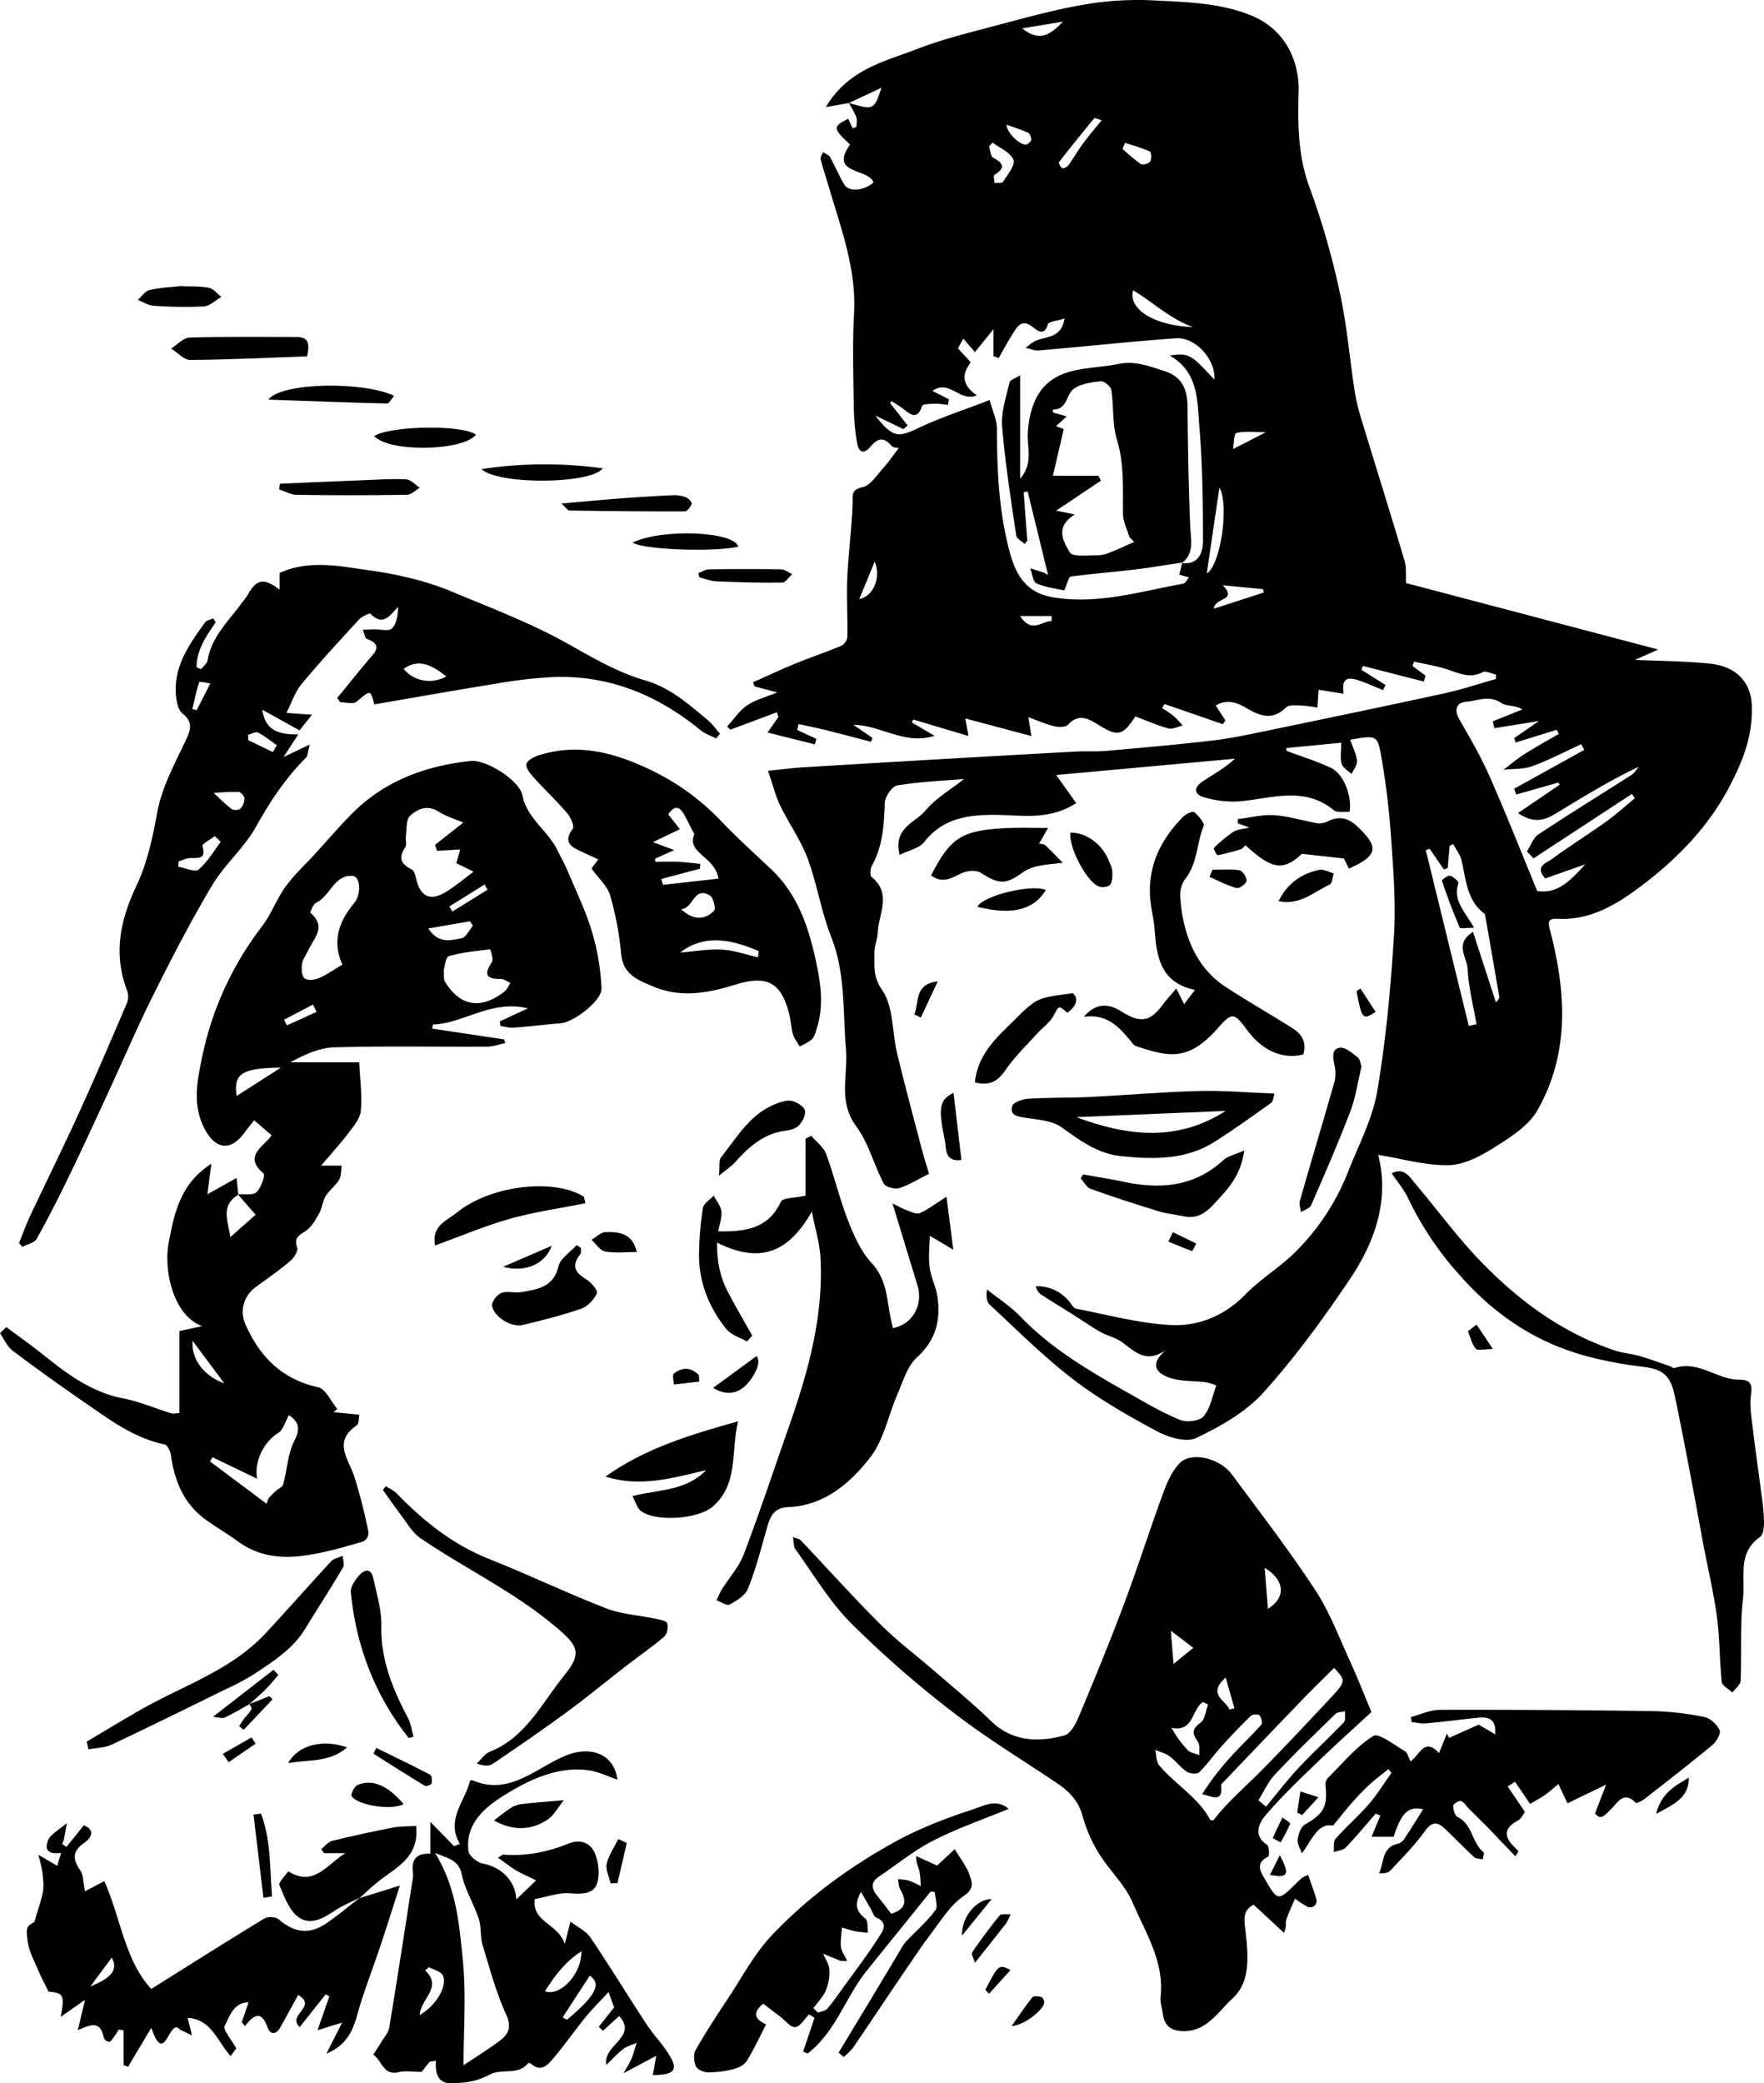 <svg id="Layer_1" data-name="Layer 1" xmlns="http://www.w3.org/2000/svg" viewBox="0 0 770.817 910.02">
  <g>
    <path d="M292.315-15.838l-10.027,1.764c9.87-16.602,25.589-19.837,39.644-25.29,11.147-4.324,22.887-7.199,34.481-10.269,12.948-3.429,25.914-7.027,39.09-9.278a138.745,138.745,0,0,1,30.332-1.758c14.334.745,28.833,1.033,42.556,6.663C482.195-48.342,489.335-35.226,488.88-20.408c-.43,14.001-.249,27.984,4.884,41.735a337.465,337.465,0,0,1,13.124,45.651c3.119,14.216,4.291,28.852,6.522,43.272a91.697,91.697,0,0,0,3.059,12.533c6.202,20.421,12.609,40.781,18.682,61.24.925,3.118.482,6.642.662,9.802l110.191,29.034c-5.017,2.245-8.507,3.806-10.137,4.536,9.581.435,21.093.498,32.503,1.606,11.562,1.123,18.098,7.941,18.524,18.091.552,13.159-3.763,24.186-9.727,35.591-9.493,18.155-23.396,32.105-39.29,44.005-10.234,7.662-21.667,14.469-35.527,13.813-4.928-.233-4.503,1.48-3.41,5.721,6.842,26.542,8.381,53.163-5.698,77.9-3.785,6.65-11.461,11.584-18.255,15.873-6.145,3.879-13.471,7.917-20.373,8.092-10.253.26-20.591-2.823-30.959-4.494,4.944,19.388-1.212,37.736-12.301,54.195-11.642,17.28-24.014,34.285-37.938,49.723-7.711,8.549-18.735,14.721-29.312,19.776-4.338,2.073-12.154-.288-17.137-2.962-12.654-6.792-25.284-14.008-36.65-22.717-12.891-9.877-24.465-21.49-36.414-32.56-1.433-1.328-1.639-3.982-1.181-6.631,4.883,3.894,10.27,7.305,14.556,11.772,14.104,14.701,31.512,24.564,48.949,34.422,6.889,3.894,13.777,7.956,21.102,10.827,2.85,1.117,8.411.381,10.078-1.671,2.92-3.596,3.787-8.858,5.515-13.422a26.573,26.573,0,0,0-4.588-1.423c-5.184-.653-10.668-.271-15.516-1.868-5.439-1.791-9.802-5.435-1.889-12.253-8.813,6.255-13.671.582-19.219-3.392-2.826-2.024-6.516-2.796-9.581-4.544-4.291-2.448-8.349-5.301-12.531-7.942-4.428-2.797-8.919-5.495-13.304-8.358a5.665,5.665,0,0,1-2.225-3.574,17.916,17.916,0,0,1,14.379,6.453c1.055,1.197,2.029,3.124,3.301,3.371,13.661,2.653,27.302,6.345,41.095,7.103,12.297.676,23.673-3.997,32.877-13.435,6.548-6.715,14.874-11.68,21.554-18.288A101.336,101.336,0,0,0,510.511,450.968c4.56-11.624,10.669-23.063,12.724-35.156,3.82-22.489,5.91-45.35,7.314-68.144.896-14.543-.348-29.268-1.354-43.861a344.211,344.211,0,0,0-4.222-34.359c-1.583-9.241-2.157-9.195-13.563-7.171,1.101,3.166,2.655,6.088,2.979,9.141.196,1.847-1.512,3.897-2.365,5.856-1.506-1.461-3.776-2.681-4.33-4.441-.751-2.386-.187-5.186-.187-9.257-8.726.848-16.415,1.594-24.104,2.341l.281,1.251c6.492,2.438,13.181,4.463,19.417,7.439,5.446,2.599,9.237,12.309,8.012,19.2-2.265-.199-5.329.481-6.83-.748-13.234-10.837-27.7-4.936-41.921-3.823A44.088,44.088,0,0,1,447.798,287.465c-4.938-1.329-4.735-4.449-.728-7.069,4.739-3.099,9.686-5.881,13.985-9.844l-78.086,7.129c2.829,3.983,5.63,7.927,8.713,12.267-11.933,7.71-23.949,5.191-35.336,5.14-12.223-.055-22.975,1.509-31.145,11.925-2.105,2.684-6.565,3.522-10.677,5.574-2.932-11.922,6.91-14.107,11.234-19.313,4.543-5.469,11.13-9.241,16.942-13.849-9.559.803-19.485,1.17-29.199,2.798-2.284.383-5.392,4.975-5.475,7.711-.292,9.576-.85,18.871-5.671,27.486-.714,1.276-.853,4.149-.052,4.801,8.871,7.212,3.135,15.934,2.696,24.038-.169,3.12-1.552,6.213-1.484,9.299.12,5.437-.759,10.106,3.387,16.072,5.018,7.22,4.292,18.312,6.53,27.614,3.35,13.925,7.09,27.757,10.725,41.613,1.014,3.865,2.243,7.674,3.227,11.011-5.117,2.55-8.891,5.006-13.029,6.242-1.966.587-5.962-.452-6.75-1.954-4.308-8.216-6.647-17.732-12.04-25.048-8.069-10.945-3.502-22.275-4.473-33.554-1.415-16.43-.139-33.251-6.491-49.262-4.366-11.005-6.131-23.026-10.264-34.146-2.989-8.042-8.18-15.241-11.953-23.027-2.032-4.193-3.148-8.829-5.377-15.294,6.078-.604,10.717-1.218,15.376-1.502q36.564-2.23,73.137-4.316,23.268-1.348,46.543-2.593c4.228-.221,8.493.104,12.702-.271,15.616-1.39,31.243-2.729,46.808-4.571,8.344-.988,16.601-2.814,24.844-4.521,25.411-5.262,50.822-10.533,76.177-16.056,7.587-1.653,14.991-4.145,22.479-6.252q.053-.941.106-1.883c-1.985-.427-4.487-1.837-5.865-1.111-5.741,3.023-10.574.345-15.79-1.319-4.619-1.474-9.474-2.207-14.225-3.266l-.626,1.878q2.842,2.128,5.685,4.257l-.77,2.554q-13.322-3.411-26.643-6.821-.299.857-.597,1.715,5.267,3.306,10.534,6.612-.565,1.115-1.131,2.23c-3.527-1.428-6.994-3.04-10.596-4.242-5.641-1.883-7.432-.34-6.636,5.835l-10.922-1.764c-.177,2.754-.311,4.829-.503,7.804a63.801,63.801,0,0,0-7.227-.896c-2.216-.026-5.273-.389-6.515.848-5.925,5.901-11.524,3.638-17.353.227-4.139-2.423-8.369-4.01-13.344-1.067,1.58,2.404,2.9,4.411,4.22,6.418l-1.07,1.742q-12.775-4.419-25.549-8.839l-1.02,1.8a54.276,54.276,0,0,1,4.995,3.397,48.068,48.068,0,0,1,3.971,4.203c-2.104.476-4.435,1.774-6.27,1.27-4.972-1.366-9.733-3.497-14.391-5.254-5.556,8.63-7.766,8.939-16.308,3.578-4.223-2.65-8.522-4.927-13.104.048-1.057,1.147-4.104,1.136-6.005.685-3.598-.854-7.028-2.413-11.359-3.98.464,2.806.752,4.549,1.365,8.259-10.004-2.659-19.074-5.071-28.891-7.681.48,2.677.757,4.225,1.372,7.656-8.682-2.593-16.422-4.904-24.162-7.215q-.281.648-.561,1.296,4.933,2.908,9.865,5.816c-12.856,4.205-23.115-4.521-35.458-4.814q4.191,2.886,8.381,5.772-.319.837-.638,1.674c-6.761-1.751-13.51-3.553-20.289-5.234-3.756-.931-7.562-1.662-11.345-2.482l-.655,2.542q4.215,1.954,8.431,3.908l-.686,2.374-20.672-5.151c1.896-2.714,3.326-4.76,4.755-6.806q-.331-1.025-.662-2.051l-20.307,7.589q-.73-.654-1.46-1.308c2.857-3.139,5.283-6.908,8.69-9.246,3.622-2.485,8.174-3.613,13.213-5.704-4.005-1.059-6.941-1.835-9.876-2.611l-.703-1.82c6.213-2.756,12.366-5.656,18.654-8.227,6.604-2.701,13.391-4.961,19.967-7.726a5.18,5.18,0,0,0,2.59-3.823c.163-8.76-.382-17.543.005-26.288.475-10.754,1.993-21.468,2.3-32.221.108-3.773-.669-5.762,4.327-6.921,3.429-.796,6.176-5.138,8.903-8.186,2.718-3.038,5.03-6.438,6.994-8.996.066.017-2.376.154-3.31-.966-3.574-4.287-6.251-2.897-9.205.565-3.156,3.7-5.168,1.861-5.762-1.817a103.924,103.924,0,0,1-1.422-15.142c-.181-13.753-.653-27.543.104-41.258,1.055-19.128-5.44-36.537-10.699-54.293-1.31-4.425-2.773-8.808-3.922-13.273-.217-.842.718-1.981,1.122-2.983,1.009.683,2.425,1.139,2.957,2.089,2.194,3.916,3.93,8.094,6.201,11.96,2.023,3.445,8.598,2.906,12.854-.829-2.281-6.348-19.594-3.341-10.251-16.559-7.574-7.002-7.633-7.849-.805-11.233.651,1.403,1.299,2.8,1.928,4.156.84-.351,1.622-.504,1.637-.712.102-1.424.425-3.004-.05-4.259a49.087,49.087,0,0,0-3.276-6.124c10.889,3.208,11.052,3.131,14.267-6.587C301.899-20.308,297.107-18.073,292.315-15.838ZM437.817,185.132c7.463.813,9.278-4.663,9.267-9.904-.032-16.582-.189-33.218-1.569-49.726-.941-11.251-.265-23.785-12.972-31.065,8.422-1.122,9.282-.624,19.51,10.559.733-8.583-8.11-18.724-16.83-18.092-19.962,1.446-39.872,3.611-59.816,5.329-1.916.165-3.926-.754-5.892-1.17,1.59-1.084,3.05-2.489,4.794-3.188,4.645-1.863,10.962-1.175,12.297-9.594-3.012.985-7.009,1.301-7.341,2.574-1.408,5.387-4.87,2.506-6.264,1.364-5.293-4.339-7.177-.114-9.354,3.244-2.104,3.244-3.879,6.701-5.799,10.064l-2.292-.782V82.909c-3.403,4.22-5.589,6.931-8.089,10.031-1.952-2.237-3.264-3.74-5.126-5.873-1.172,2.159-2.012,3.706-2.319,4.272,2.335,2.645,5.765,5.891,5.463,6.285-4.209,5.506-3.203,10.15,2.778,14.213-7.354,3.167-11.997-7.224-19.39-1.943l7.197,3.654q-.215,1.253-.43,2.505a36.905,36.905,0,0,0-5.492-.582c-2.024.072-5.52.119-5.805,1.005-1.87,5.801-4.535,4.267-7.859,1.534a59.913,59.913,0,0,0-5.531-3.648q-.279.433-.558.867,3.821,4.885,7.641,9.769l-1.853,1.582c-3.555-1.714-7.11-3.427-12.245-5.903,7.606,9.72,9.894,9.655,18.737,5.462,9.761-4.628,20.13-7.976,31.198-12.254,1.361,5.08,3.153,8.701,3.165,12.329.063,18.523.817,36.88,5.844,54.909,2.768,9.928,7.551,17.022,18.418,18.883,19.663,3.367,38.323-2.507,57.248-5.931.851-.154,1.471-1.583,2.46-2.718l-4.291-1.199c.467-1.84.906-3.568,1.345-5.296Zm175.914,81.553q-.7-1.218-1.401-2.435c-7.093,3.245-14.035,6.903-21.339,9.567-3.873,1.413-8.375,1.1-12.592,1.566,3.057-2.301,5.983-4.809,9.203-6.854,4.883-3.102,9.969-5.882,14.969-8.799q-.459-.903-.918-1.806l-17.948,5.567q-.299-.969-.598-1.938l10.81-7.459L574.401,257.224l-.672-2.998,12.952-5.193c-3.324-2.039-6.968-1.273-9.068-2.731-5.343-3.709-10.602-1.045-15.69-.59-3.901.348-5.284,3.369-2.853,7.587,4.758,8.257,9.555,16.562,13.394,25.263,7.179,16.273,13.687,32.843,20.686,49.803,7.396.822,11.934-1.498,20.973-11.68-6.21,2.191-11.956,4.219-17.477,6.167-4.767-5.312.517-6.733,2.9-8.473,7.769-5.674,15.946-10.788,23.774-16.385,4.359-3.116,8.339-6.762,12.489-10.17l-1.288-1.879-42.987,28.145q-1.439-1.504-2.878-3.008c1.648-2.541,2.725-5.944,5.04-7.479,13.394-8.88,27.1-17.287,40.635-25.957,1.279-.819,2.104-2.347,3.139-3.545-12.881,6.09-24.583,13.358-36.362,20.499-4.611,2.795-9.439,4.455-16.353-.305,6.58-4.47,12.405-8.427,18.229-12.384q-.319-.463-.637-.927l-18.426,5.238-.82-2.574Zm-48.647,79.507c3.437,10.583,6.71,20.66,9.982,30.738,1.293-1.142,1.577-1.894,1.46-2.579q-3.022-17.705-6.138-35.394a1.143,1.143,0,0,0-.261-.675c-7.881-5.889-8.052-15.025-10.093-23.442-.601-2.478-2.38-4.67-3.619-6.993l-1.527.711q-.431,4.873-.862,9.746-.833.323-1.665.647-3.109-4.519-6.219-9.037-.842.304-1.685.608,9.388,38.356,18.775,76.713,1.689-.33,3.378-.659c-1.378-8.074-3.458-16.113-3.875-24.236C562.482,357.384,556.821,351.415,565.085,346.193ZM442.695,82.004c-9.772-3.431-17.232-10.708-26.123-16.063C414.286,74.235,425.836,81.409,442.695,82.004Zm6.053,107.604c6.049-3.471,9.914-30.106,5.507-37.449C452.523,163.933,450.627,176.823,448.747,189.608ZM355.177,1.425,353.593,3.063c.577,1.71.659,4.355,1.817,4.967,4.655,2.463,5.362,4.53.53,7.536-.518.322.006,2.321.046,3.542,1.289-.151,3.318.155,3.74-.531,1.924-3.119,5.427-7.288,4.538-9.626C363.049,5.753,358.371,3.871,355.177,1.425Zm47.677-9.778c-2.384-.659-3.133-1.025-3.255-.876-5.217,6.357-10.413,12.733-15.445,19.236-.263.34.737,2.274,1.515,2.606.61.26,2.112-.577,2.657-1.331,2.19-3.032,4.032-6.317,6.248-9.328C397.027-1.379,399.748-4.514,402.854-8.353Zm49.046,213.368,21.752-7.061-.325-1.448c-5.438-.531-10.877-1.061-17.554-1.713C462.422,201.883,452.183,199.852,451.899,205.014ZM413.02,1.563l-1.097,2.583a81.811,81.811,0,0,0,8.06,6.696c.822.539,3.451-.268,4.083-1.228.677-1.027.455-4.026-.205-4.323A105.55,105.55,0,0,0,413.02,1.563ZM361.21-6.418c.316,4.031,6.591,9.621,9.016,8.566.801-.349,1.833-1.362,1.833-2.072 0-1.008-.603-2.565-1.39-2.927C367.701-4.219,364.554-5.198,361.21-6.418ZM296.932,200.766c5.906-.915,9.625-9.181,6.72-16.33C301.119,190.593,299.226,195.191,296.932,200.766ZM368.109-48.465c7.158,5.739,11.811,3.398,17.731-2.924ZM474.594,127.944c-5.231,0-9.277-.586-12.926.36-1.085.281-1.055,4.865-1.449,7.001C464.703,133.008,468.661,130.982,474.594,127.944ZM367.174,208.231c5.18,7.897,9.551,2.026,13.745,2.259q.022-1.13.043-2.259Z" transform="translate(78.577 60.855)"/>
    <path d="M25.413,460.915c2.784-.266,6.479.457,8.12-1.053,1.996-1.836,3.86-7.46,3.026-8.16-7.9-6.627-1.921-10.582,2.246-15.021.491-.523.891-1.131,1.292-1.647l-7.612-6.549c-.904,1.155-2.679,3.305-4.328,5.549-6.01,8.176-12.665,7.189-17.422-1.974C5.468,421.913,7.551,411.5,9.613,401.52a139.984,139.984,0,0,1,26.255-57.667c4.067-5.292,6.355-11.934,10.291-17.352,3.841-5.287,8.751-9.797,13.187-14.653,5.166-5.656,10.159-11.481,15.523-16.942C89.24,280.274,107.271,273.628,127.263,271.53c6.307-.662,21.057,8.264,22.411,14.968,2.06,10.198,11.041,15.364,15.224,23.833,1.554,3.146,3.303,6.208,4.657,9.437,3.685,8.788,7.877,17.445,10.592,26.535a101.451,101.451,0,0,1,4.115,24.589c.224,5.369-12.093,14.723-17.767,15.215-6.904.599-13.791,1.415-20.701,1.931-1.865.139-3.785-.469-5.68-.734q-.132-1.002-.263-2.004c3.604-1.676,7.207-3.352,12.238-5.693-16.081-3.896-27.895,6.574-41.448,7.061q-.182.892-.365,1.784l31.447,4.725.462,1.618c-2.621.534-5.239,1.518-7.862,1.533-22.274.12-44.559-.327-66.816.3-6.596.186-13.111,3.25-19.223,6.539H78.414c.352,8.029,1.324,14.736.656,21.276-.352,3.449-3.273,6.825-5.552,9.843-3.447,4.566-7.346,8.792-11.788,14.027H70.715c-.317,2.058-.087,4.442-1.075,6.1-1.567,2.631-4.284,4.571-5.884,7.189-1.393,2.279-1.584,5.276-2.906,7.618-1.578,2.795-3.324,5.93-5.859,7.636-2.906,1.956-5.246,2.889-3.7,7.226.522,1.464-1.429,4.528-3.058,5.905-4.694,3.968-9.764,7.498-14.753,11.109-5.688,4.117-7.471,10.625-4.688,16.809,6.31,14.025,15.912,23.753,31.651,27.212,3.315.728,5.592,6.176,8.348,9.45l-1.583,1.443c3.564.341,7.128.682,11.258,1.077-.347,1.619-.145,3.973-1.097,4.613C66.591,568.95,73.913,576.639,76.358,584.435a241.849,241.849,0,0,1,6.039,23.734,4.089,4.089,0,0,1-3.146,4.586c-4.315,1.197-8.597,2.532-12.951,3.567-14.045,3.339-27.982,5.535-40.885-3.86-4.631-3.372-9.632-6.237-14.256-9.619C1.633,595.876-2.35,585.892-3.929,574.582c-.23-1.644-1.503-4.242-2.687-4.486-13.543-2.791-24.218-10.939-35.18-18.486-10.572-7.279-21.023-14.747-31.262-22.482-2.389-1.805-3.708-5.028-5.519-7.599l2.722-2.707c5.042,3.749,10.19,7.366,15.104,11.275,10.882,8.657,21.692,17.144,35.986,19.879,7.159,1.37,13.998,4.38,21.022,6.516,1.072.326,2.363-.069,3.575-.131V520.552c2.589-.557,5.261-1.131,9.928-2.135C-2.733,513.916-7.246,494.179-4.828,481.776c2.386-12.24,4.76-25.445,18.62-34.296-.714,5.386-1.139,8.593-1.771,13.354,4.603-2.576,8.142-4.556,12.754-7.136.313,2.91.551,5.124.791,7.339-7.791,4.645-4.613,11.159-3.487,18.484,4.774-4.223,8.715-7.708,11.042-9.767C30.018,466.196,27.716,463.555,25.413,460.915ZM123.896,298.457c-2.895-1.245-7.244-2.53-10.945-4.85-4.942-3.097-9.166-.982-12.329,1.881-1.819,1.647-1.423,5.82-1.863,8.88-.236,1.644.499,3.761-.291,4.933-3.113,4.622-1.785,7.286,2.869,9.631,1.222.616,1.666,3.115,2.127,4.84,1.815,6.798,5.761,8.899,11.967,5.456,4.373-2.426,8.198-5.84,12.964-9.321-3.571-1.75-5.466-2.679-7.58-3.715.671-2.328,1.252-4.342,1.723-5.976-3.724.203-6.931.377-10.138.552q-.437-1.298-.874-2.596C115.987,304.668,120.449,301.164,123.896,298.457ZM71.046,360.498c-4.743-10.514-1.278-19.174,5.277-27.079,2.966-3.576,2.746-11.429-.847-11.667-8.168-.54-9.756,8.89-15.977,11.763-1.27.587-2.663,4.179-2.349,4.447,7.059,6.011,1.414,11.043-1.036,16.295-.917,1.965-2.385,3.832-2.69,5.879-.312,2.092-.237,5.156,1.025,6.302,1.174,1.066,4.393.783,6.25-.001C64.147,364.985,67.257,362.734,71.046,360.498ZM37.905,595.988q.429-1.209.858-2.418c1.071-1.074,2.107-2.186,3.222-3.211,1.057-.972,2.878-1.67,3.187-2.807,1.733-6.378,1.987-13.43,4.916-19.138,3.093-6.029,1.201-8.64-2.417-11.111-1.689,2.943-2.527,6.473-4.707,7.8-5.6,3.409-10.681,11.739-9.165,19.98l-19.5-9.4-1.088,1.851Q25.558,586.76,37.905,595.988Zm77.378-232.977c.233,2.274-.066,3.902.578,4.953,6.623,10.8,15.721,12.304,25.988,4.31,1.15-.895,1.762-2.48,2.624-3.746-1.387-.617-2.78-1.775-4.161-1.759-6.295.07-7.65-1.877-3.94-7.345.821-1.21-.689-5.614-.785-5.602-6.077.705-12.231,1.322-18.081,2.99C116.157,357.196,115.857,361.269,115.283,363.011ZM24.799,417.882c6.584-4.212,12.375-7.916,19.399-12.41C27.074,405.764,23.449,407.983,24.799,417.882Zm83.794-73.171c4.567,6.95,9.94,5.064,14.476,4.3,1.923-.324,3.352-3.587,5.005-5.514l-1.278-1.921ZM19.427,543.376,5.593,524.845C4.896,532.667,10.448,540.168,19.427,543.376ZM45.532,384.566l1.279,2.478q6.483-2.949,12.966-5.898-.799-1.597-1.599-3.194Zm88.926-56.787-1.288-2.285-15.38,9.598q.668,1.113,1.335,2.225Q126.791,332.548,134.457,327.779Z" transform="translate(78.577 60.855)"/>
    <path d="M493.071,758.216c1.257,3.611,2.519,6.878,3.481,10.231a2.793,2.793,0,0,1-3.86,3.539,41.601,41.601,0,0,1-5.33-3.472,94.438,94.438,0,0,0-3.883,9.152c-.436,1.377.28,3.118-.998,5.753-4.403-4.079-8.805-8.158-13.26-12.286-4.565,2.34-4.207,5.947-3.684,10.454,1.244,10.714,2.736,23.013-5.551,30.53-6.139,5.569-11.4,14.787-22.12,14.237-4.806-.246-7.548-2.415-8.238-7.168-.384-2.65-1.327-5.36-1.056-7.941,1.616-15.378-6.641-27.932-12.203-41.02-3.3-7.766-10.1-13.974-14.622-21.317a60.953,60.953,0,0,1-7.196-16.278c-1.742-6.687-5.794-10.9-11.129-14.494-15.243-10.27-31.044-19.823-45.544-31.054a460.778,460.778,0,0,1-44.679-39.028c-9.382-9.435-16.328-21.306-24.217-32.193-.826-1.14-.66-2.998-1.104-5.304,1.744.666,2.836.755,3.397,1.346,11.621,12.252,22.903,24.84,34.856,36.756,7.341,7.318,15.724,13.587,23.578,20.398,8.272,7.174,16.774,14.121,24.624,21.735,9.516,9.23,20.676,9.463,32.19,6.415,2.646-.7,4.949-4.975,6.252-8.089,6.83-16.325,13.576-32.697,19.792-49.262,6.055-16.136,11.283-32.581,17.211-48.767,1.648-4.501,3.766-9.239,6.956-12.673,4.955-5.335,17.559-2.552,22.998,4.795,12.371,16.711,25.09,33.215,36.478,50.583,6.37,9.715,10.491,20.93,15.382,31.581,3.274,7.129,6.119,14.455,9.114,21.594-8.112,7.503-15.952,14.5-23.495,21.804-7.836,7.586-15.83,15.093-22.837,23.408-2.759,3.275-5.558,8.7.719,12.795.955.623,1.101,4.837.489,5.145-5.926,2.988-3.195,6.834-1.162,10.315,5.418,9.279,5.509,9.217,13.972.792a16.151,16.151,0,0,1,2.669-2.231A8.335,8.335,0,0,1,493.071,758.216Zm11.311-90.495c-4.479,4.465-9.045,8.871-13.448,13.435q-17.173,17.797-34.223,35.713c-.663.694-1.769,1.575-1.697,2.267.826,7.863-4.202,4.467-8.301,3.762A116.279,116.279,0,0,1,459.349,706.405c4.288-4.758,9.002-9.133,13.25-13.923.594-.669.019-3.136-.811-4.044-.568-.622-3.039-.522-3.761.18-4.467,4.337-8.773,8.852-12.947,13.474-3.308,3.662-6.138,7.782-9.656,11.21-.92.896-4.056.643-5.395-.25-2.745-1.831-4.791-4.684-7.457-6.67-1.821-1.357-4.205-1.959-6.337-2.899.533,2.292.368,5.17,1.717,6.777,7.014,8.358,17.047,13.91,22.372,23.905.108.202.926.025,1.412.025,5.785-7.659,13.098-13.827,19.827-20.579,10.255-10.29,20.161-20.931,30.108-31.524C509.758,673.477,509.688,673.411,504.383,667.721ZM471.297,725.551q1.665,1.383,3.33,2.765c4.766-5.712,9.286-11.656,14.361-17.078,6.34-6.774,13.227-13.033,19.634-19.747.901-.944.422-3.206.582-4.858-1.434.37-3.312.284-4.234,1.181-8.918,8.674-17.863,17.338-26.378,26.401C475.565,717.435,473.695,721.741,471.297,725.551Zm-21.983-41.796q-1.077-.591-2.155-1.182c-5.059,2.997-3.938,13.376-13.836,11.277a46.379,46.379,0,0,0,7.114,9.779c1.212,1.211,3.353,1.492,5.073,2.195-.174-1.999.348-4.498-.659-5.898-2.473-3.44-2.761-5.467,1.153-8.278C447.98,690.23,448.265,686.46,449.314,683.754Zm26.144-41.888c7.903-4.816,7.539-12.43-1.405-17.881C474.552,630.327,474.976,635.729,475.459,641.866Zm-42.406,9.608c.43,5.358.712,8.873,1.162,14.48,4.145-3.36,6.304-5.11,8.658-7.018C440.087,656.82,437.649,654.967,433.053,651.475Zm23.955,20.462c-8.284,7.312.034,9.89,1.655,13.945q1.09-.262,2.18-.524C459.699,681.357,458.556,677.356,457.007,671.937Z" transform="translate(78.577 60.855)"/>
    <path d="M15.664,210.999c-4.191,6.11-8.425,12.207-8.313,19.663l1.975.781c.971-1.299,2.573-2.492,2.813-3.914,1.75-10.368,9.296-17.182,15.01-25.119a36.554,36.554,0,0,0,2.512-3.407c3.804-6.856,7.049-7.616,13.958-2.28v-7.301c10.853-4.978,22.174-3.673,33.496-1.978,6.595.987,13.241,1.826,19.721,3.344a128.036,128.036,0,0,1,20.338,6.078c17.733,7.433,35.907,14.219,52.596,23.595,10.902,6.125,21.631,12.438,33.503,15.869,11.136,3.218,19.1,10.466,27.504,17.431,1.996,1.654,3.516,3.883,5.255,5.847q-.832,1.047-1.665,2.093c-2.309-1.197-4.914-2.032-6.881-3.646-18.614-15.268-39.654-23.956-63.958-23.178a202.242,202.242,0,0,0-25.279,2.898c-17.741,2.833-35.428,6.002-53.236,9.05-1.807-6.566-1.612-6.332-7.833-1.134-1.429,1.194-4.705.176-7.131.176l-1.266-1.858c4.56-5.56,9.069-11.163,13.698-16.666,2.811-3.342,6.391-6.464-.735-9.112-.949-.353-1.182-2.634-1.746-4.022,1.663-.052,3.325-.117,4.988-.152,2.632-.054,6.278.961,7.661-.374,2.084-2.013,2.588-5.663,2.763-9.459-3.804,3.911-6.544,8.581-12.097,3.041-.443-.442-3.825,1.208-5.088,2.58-8.492,9.228-17.006,18.456-25.014,28.099-2.831,3.409-4.265,7.977-6.643,12.614,4.394.303,6.993.482,11.177.77-2.548,3.213-4.312,5.438-5.438,6.858L35.991,249.139c1.335,8.189,5.822,10.969,15.778,10.785-2.316,3.545-4.13,6.321-6.474,9.907l11.475-5.444c-.905,3.317-.851,4.946-1.639,5.731-8.892,8.856-15.671,19.033-21.779,30.052-5.114,9.226-13.719,16.477-19.156,25.572-9.218,15.42-17.49,31.439-25.534,47.518-7.189,14.37-13.506,29.175-20.259,43.764-5.413,11.694-10.78,23.412-16.398,35.007-4.613,9.52-9.374,18.981-14.53,28.212-1.002,1.794-4.126,2.402-6.272,3.557L-70.264,482.125c1.609-3.964,3.04-8.012,4.858-11.878,6.99-14.86,14.303-29.57,21.116-44.51,7.321-16.053,14.264-32.28,21.211-48.5a7.685,7.685,0,0,0,.09-5.259c-6.12-15.95-3.187-30.648,3.971-45.759,4.623-9.76,7.087-20.787,9.008-31.516,2.119-11.838,7.841-21.981,12.763-32.521,2.138-4.578,2.98-7.729-1.596-11.402-1.906-1.53-2.629-5.235-2.857-8.036-1.026-12.595,5.857-22.207,12.724-31.71.689-.954,2.357-1.201,3.57-1.776Q15.129,210.128,15.664,210.999ZM-.55,315.422-.581,317.78c3.001.504,7.251,2.491,8.758,1.221,3.888-3.274,6.563-7.989,9.723-12.128q-1.319-1.242-2.637-2.484c-1.906,1.453-5.668,3.493-5.424,4.266,1.93,6.106-2.013,5.133-5.484,5.322C2.699,314.068,1.084,314.916-.55,315.422Zm98.37-84.122c4.3,5.443,12.164,6.852,18.601,3.335C108.823,228.369,103.35,227.388,97.82,231.3ZM14.803,285.55c2.891,2.625,5.268,5.07,7.976,7.065a3.832,3.832,0,0,0,3.731-.286,6.628,6.628,0,0,0,1.73-4.434c-.042-1.028-1.622-2.789-2.587-2.839A102.733,102.733,0,0,0,14.803,285.55Zm15.011-25.414.155,2.339,10.662,5.185q.887-1.488,1.774-2.975c-2.724-1.898-5.315-4.057-8.246-5.55C33.144,258.618,31.286,259.755,29.813,260.137Zm-16.489-22.465c-1.495-.194-4.748-.907-4.854-.585-1.266,3.851-2.065,7.856-2.986,11.821l1.893.424C9.217,245.724,11.057,242.117,13.324,237.672Z" transform="translate(78.577 60.855)"/>
    <path d="M155.106,768.672c-1.409,10.091,10.401,10.814,13.103,19.626.886-3.474,1.47-5.765,2.494-9.782,3.31,2.554,6.855,4.165,8.711,6.915,8.416,12.473,16.263,25.327,24.515,37.914,2.933,4.474,6.741,8.381,9.601,12.894,4.457,7.031,2.813,9.236-6.835,9.305.355-2.03.7-4.002,1.469-8.402-4.994,2.662-8.451,4.504-14.256,7.598,1.762-3.199,2.829-4.768,3.523-6.489.88-2.181,1.457-4.485,2.165-6.736-1.941.845-4.114,1.378-5.767,2.609-2.42,1.804-4.467,4.109-7.464,6.951-1.519-8.863,13.863-11.98,5.624-21.329q-3.568,3.247-7.105,6.465l-1.819-1.753c2.011-2.536,4.023-5.072,6.696-8.443-.244-.687-1.001-2.823-2.398-6.76-3.84,4.172-7.225,7.506-10.207,11.168-4.763,5.849-9.064,12.082-13.95,17.821-2.37,2.785-5.267,6.238-9.648,2.448-.336-.291-1.218-.555-1.319-.424-4.359,5.65-11.42,2.222-16.728,5.009a30.165,30.165,0,0,1-11.416,3.527c-5.712.422-12.992,2.273-12.173-9.514q-1.389.222-2.778.444c-1.517,1.938-3.034,3.876-3.462,4.423-3.878,0-7.118-.593-10.04.119-6.879,1.676-7.344-5.246-11.112-7.647,1.202-1.862,2.451-3.696,3.593-5.594,1.216-2.02,3.025-3.987,3.385-6.173,3.519-21.338,6.794-42.717,10.118-64.088a12.657,12.657,0,0,0,.255-3.625c-.806-5.704,1.532-8.618,7.572-8.261v-13.953c4.083,4.182,7.246,7.422,10.409,10.661l2.492-1.035c-6.191-10.637,2.21-18.411,4.463-27.561.092-.022.662-.366,1.021-.213,16.482,7.017,27.994-5.729,41.146-10.917,10.606-4.183,20.751-.652,22.238,10.633-4.281-1.44-8.256-3.451-12.435-4.057-12.881-1.868-25.097,3.673-34.895,9.576-8.073,4.864-19.499,12.282-17.743,25.72.28,2.143,3.938,5.032,6.414,5.481,7.924,1.437,14.166,7.619,14.445,15.603,2.684-2.565,5.369-5.129,8.692-8.305-3.416-1.691-6.227-2.89-8.837-4.43-2.434-1.436-4.653-3.236-7.863-5.511,1.304-.714,1.923-1.359,2.487-1.315,9.871.771,19.286-1.173,28.373-4.829,5.468-2.2,9.855-.088,11.647,4.568,1.544,4.012,2.148,9.475.631,13.288-1.742,4.378-6.918,4.218-11.827,3.864C165.571,765.814,160.671,767.656,155.106,768.672Zm-31.143,72.615c4.523-3.027,10.078-6.513,15.368-10.36,4.024-2.927,5.955-5.89,3.277-11.786-4.397-9.683-7.206-20.116-10.291-30.351-1.113-3.691-.514-7.914-1.713-11.56-2.14-6.508-5.996-12.566-7.373-19.178-1.356-6.509-5.798-7.033-11.717-9.536,9.329,15.163,10.54,30.96,12.092,46.238C125.215,810.607,123.963,826.753,123.963,841.287Zm35.612-32.373c6.409,2.549,16.029-7.28,15.891-17.378C168.69,795.782,163.923,801.994,159.575,808.913Zm-54.791,10.435c7.257-4.126,12.326-12.878,10.108-17.369-.862-1.745-3.939-2.396-6.007-3.545q-.86.686-1.719,1.372C115.017,807.187,105.391,811.947,104.784,819.348ZM179.12,802.149c-3.99,6.136-7.913,12.168-11.836,18.199q.932.529,1.864,1.059C181.721,810.9,184.397,805.707,179.12,802.149Z" transform="translate(78.577 60.855)"/>
    <path d="M179.903,318.525c1.407-1.92,2.644-3.608,2.938-4.009-3.094-1.433-6.12-2.774-9.093-4.226-4.468-2.183-5.263-4.799-2.028-9.141.828-1.112-1.027-5.11-2.61-6.962-4.562-5.334-9.706-10.166-14.42-15.377-1.519-1.679-3.543-4.115-3.251-5.855.262-1.563,3.207-3.204,5.271-3.856,17.08-5.392,32.721-1.407,48.523,6.113a104.341,104.341,0,0,1,31.314,22.601c6.895,7.234,14.34,13.948,21.627,20.802,12.409,11.672,17.043,26.813,20.313,42.929,1.861,9.169,2.679,17.954-.176,26.899-.513,1.607-.959,3.48-2.074,4.589-1.434,1.426-3.512,2.205-5.313,3.263-1.009-1.721-2.368-3.335-2.941-5.191-.796-2.58-.872-5.372-1.483-8.022-3.37-14.602-9.543-18.21-23.665-13.862-11.927,3.672-23.785,6.002-36.006.821-6.746-2.86-13.112-5.167-13.979-14.181a137.825,137.825,0,0,0-4.784-25.509C186.838,326.172,182.947,322.775,179.903,318.525Zm27.776-4.303q.051.674.103,1.347c3.34,0,6.686-.122,10.019.035,3.213.152,6.413.591,9.619.905l-.15,2.102q-8.459,2.247-16.919,4.493.413,1.272.826,2.544,12.072-1.35,24.161-2.703c-1.245-9.485-14.181-11.266-10.497-19.418-2.018-3.877-3.175-6.189-4.413-8.459-2.074-3.805-4.299-4.184-7.009-.218,1.714,2.189,3.275,4.183,5.09,6.5-4.057,1.943-7.576,3.628-11.794,5.649,3.211,1.194,5.656,2.104,9.328,3.469C212.348,312.128,210.014,313.175,207.68,314.223Zm44.951,43.095.336-2.697c-14.61-6.421-25.43-6.34-34.304.611,6.408-.512,12.375-1.61,18.259-1.274C242.205,354.258,247.398,356.135,252.631,357.317Zm-33.576-20.985c5.501,4.918,10.298,4.717,14.407.623.858-.855-.344-5.784-1.862-6.672C224.555,326.162,224.648,335.711,219.055,336.333Z" transform="translate(78.577 60.855)"/>
    <path d="M276.171,468.364c-9.742,17.109-21.869,23.388-41.398,13.556-.104,8.086,1.3,15.173,4.836,21.812,3.381,6.347,6.992,12.572,10.501,18.85l-2.313,2.555c-3.061-1.793-6.963-2.912-9.035-5.498-7.935-9.902-12.337-21.323-11.847-34.219a139.831,139.831,0,0,1,1.651-18.595c.35-2.016,3.087-3.618,4.733-5.409,1.181,2.285,3.062,4.483,3.356,6.877.326,2.645-.802,5.47-1.387,8.722,11.942.154,21.805-1.104,27.346-12.877.89-1.892,6.261-1.677,10.807-2.722V436.553q1.235-.648,2.469-1.296c2.231,2.63,5.393,4.914,6.522,7.954,3.544,9.54,5.853,19.547,9.558,29.015,2.582,6.598,5.632,13.572,10.341,18.643,6.545,7.048,6.598,15.447,8.229,23.703.313,1.583.698,3.152,1.048,4.723,8.701-1.713,13.339-10.198,10.724-18.75-3.429-11.214-6.842-22.432-10.897-35.728,2.997,1.457,4.432,2.329,5.983,2.865,1.939.67,4.393,2.031,5.885,1.386,3.697-1.6,6.974-4.172,11.725-7.18,1.119,8.686,1.99,15.441,2.983,23.151-4.353-2.586-7.314-4.345-10.274-6.104-.077,4.569-.651,9.201-.087,13.69.539,4.295,2.71,8.372,3.374,12.667,1.602,10.364-.552,19.202-8.959,26.834-4.176,3.791-5.987,10.362-8.399,15.881-4.056,9.283-5.991,20.093-11.99,27.786-8.762,11.235-20.009,21.005-35.748,21.666-7.126.299-8.237,5.165-9.72,10.419-2.401,8.506-4.668,17.105-7.96,25.274-1.186,2.943-4.928,5.197-7.992,6.869-1.197.653-3.739-1.156-5.668-1.844a41.285,41.285,0,0,1,2.168-4.601c3.231-5.171,7.573-9.893,9.689-15.469,7.064-18.625,13.341-37.549,19.929-56.355,8.336-23.792,15.02-47.932,13.571-73.476C279.577,482.153,277.682,476.119,276.171,468.364Z" transform="translate(78.577 60.855)"/>
    <path d="M78.495,768.284c4.987-1.557,9.974-3.113,17.669-5.515-3.236,10.044-5.782,18.206-8.501,26.31-2.738,8.16-5.782,16.218-8.446,24.4-2.688,8.26-3.289,17.667-15.182,22.743,2.655-5.237,4.472-8.82,6.891-13.59-3.384,1.048-6.295,1.949-10.758,3.331,2.004-5.722,3.599-10.276,5.195-14.831l-1.65-.827q-5.646,7.123-11.325,14.288c-5.774-5.378,7.99-8.852-.658-14.022-2.63,4.76-5.171,9.434-7.784,14.067-1.914,3.393-4.42,3.462-5.692-.084-2.422-6.757-5.546-5.969-9.767-.41l-1.404-1.708c.922-2.702,1.843-5.405,2.957-8.671-6.583.133-8.315,6.164-10.417,10.314-.871,1.72,2.84,5.759,5.056,9.824-.064.087-1.144,1.541-2.497,3.361-5.875-6.617-8.448-16.139-18.749-16.685q.943,3.823,1.888,7.645c-1.995-.962-3.99-1.924-5.273-2.542-4.804-5.711-6.484,16.87-12.509-.77-3.533,5.917-6.841,11.458-10.149,17l-1.954-.691v-15.188l-2.093-.372c-.704,1.085-1.35,2.214-2.13,3.241-.638.84-1.437,2.169-2.163,2.168a3.182,3.182,0,0,1-2.323-2.001c-1.559-7.432-5.595-5.601-11.305-3.117,1.006-4.238,2.013-8.475,3.148-13.257-4.158,2.915-7.39,5.182-10.623,7.449,1.791-9.568,1.326-10.369-5.331-11.06-1.651-3.376-3.11-6.028-4.268-8.806-1.772-4.25-4.164-8.469-4.797-12.914-.941-6.616-.386-6.695,2.905-8.714,1.649-5.73,3.078-9.49,3.732-13.38.464-2.762.023-5.714-.279-8.554a70.733,70.733,0,0,0-1.716-7.368c3.598,2.095,5.531,3.22,8.257,4.807.622-2.115,1.09-3.706,1.659-5.638-4.971.563-7.566-.663-5.652-5.621A7.446,7.446,0,0,1-55.33,740.195c1.914-1.628,3.951-3.111,5.938-4.653-.427,2.425-.825,4.856-1.301,7.272a8.388,8.388,0,0,1-.74,1.696q.937.707,1.874,1.415c2.45-3.048,4.9-6.096,7.633-9.495,4.393,1.846,4.139,4.894.017,7.784-5.184,3.635-4.889,7.263-1.533,12.021,1.325,1.879,1.133,4.828,1.988,9.045l8.476-4.449c7.182,16.256,9.066,34.977,20.512,47.093C4.658,797.197,20.722,787.018,36.972,777.147c1.509-.917,4.918-.723,6.23.389,6.918,5.858,13.337,6.797,20.802,1.748,5.109-3.455,9.835-7.476,14.732-11.244ZM-29.737,794.229c-3.244,4.372-6.311,8.506-9.378,12.639C-29.409,802.889-27.006,799.404-29.737,794.229Z" transform="translate(78.577 60.855)"/>
    <path d="M567.545,692.488c1.76,1.021,4.204,2.438,7.239,4.198.514-6.854-3.095-7.68-7.656-7.207-7.529.78-15.04,1.758-22.577,2.449-2.052.188-4.171-.35-6.259-.555q-.207-1.097-.415-2.194c4.24-1.105,8.477-3.153,12.72-3.164q46.534-.119,93.068.556a126.097,126.097,0,0,1,22.517,2.586c2.592.513,5.48,3.237,6.663,5.704.665,1.387-1.318,4.982-3.063,6.431-9.733,8.082-19.736,15.839-29.712,23.623-1.129.881-3.542,2.07-3.889,1.707-5.257-5.486-7.96.103-10.723,2.72-2.651,2.512-4.456,5.261-7.056,1.933,1.567-4.057,2.884-7.466,4.872-12.615-7.287,3.532-12.471,6.045-16.905,8.194-1.652-3.5-2.808-5.95-3.964-8.399-2.026,1.641-3.969,3.399-6.1,4.888-2.014,1.407-4.225,2.532-6.287,3.744-2.482-3.641-4.537-6.654-6.591-9.668l-3.165,2.092c2.236,3.305,4.471,6.609,7.494,11.077-.424.548-1.379,2.881-3.095,3.806-6.44,3.474-5.99,7.293-1.261,11.769a15.735,15.735,0,0,1,1.436,1.562c.132.163.082.473-1.266,2.243q-5.665-5.925-11.333-11.847c-1.221-1.271-2.476-2.509-3.724-3.753-1.799-1.793-3.609-3.574-5.407-5.368-1.112-1.11-2.054-2.802-3.365-3.159-.912-.248-3.326,1.356-3.306,2.083.047,1.703.701,4.327,1.909,4.904,6.579,3.143,6.185,11.233,11.296,15.337.454.365-.175,2.079-.301,3.166-1.271-.304-2.91-.206-3.75-.978-4.411-4.058-8.562-8.397-12.918-12.517-3.299-3.12-5.665-2.953-8.663,1.226-4.418,6.158-9.859,11.598-15.051,17.17-.968,1.039-2.819,1.256-4.931,1.204,2.282-4.764,1.018-11.447,8.395-12.965a5.091,5.091,0,0,0,2.7-2.184c2.833-4.257,5.516-8.614,8.178-12.817-6.361-1.418-9.42,1.209-12.883,12.002h-9.663c1.512-3.649,2.684-6.478,3.857-9.307q-1.033-.395-2.066-.789c-4.322,4.951-8.511,10.031-13.059,14.766-1.18,1.229-3.485,1.377-5.273,2.022.238-1.984-.248-4.605.84-5.841,4.588-5.214,9.903-9.792,14.451-15.038,3.685-4.251,6.653-9.123,9.939-13.719q-.653-.831-1.307-1.662c-2.834,2.301-5.788,4.471-8.468,6.939a109.52,109.52,0,0,0-7.644,7.937c-2.43,2.739-4.668,5.648-8.082,9.816-6.499-1.299-8.892,5.63-13.645,12.144-.664-2.043-2.053-4.179-1.805-6.105.3-2.334,1.391-5.533,3.17-6.543,8.05-4.571,9.987-7.765,8.976-16.945a4.361,4.361,0,0,1,.871-3.189c6.475-6.446,12.448-13.765,20.017-18.524,2.333-1.467,9.206,3.999,13.806,6.63,1.125.644,1.487,2.623,2.45,4.47,4.084-2.877,6.102-10.649,12.454-3.607,1.292-3.236,2.341-5.866,3.391-8.496q.51.909,1.021,1.819C558.842,696.376,563.036,694.502,567.545,692.488Z" transform="translate(78.577 60.855)"/>
    <path d="M287.869,835.749q7.912-13.086,15.819-26.175c3.809-6.331,7.563-12.694,11.372-19.025a19.872,19.872,0,0,1,2.435-3.491c4.246-4.479,8.977-8.576,12.653-13.472,1.249-1.663-.087-5.266-.241-7.983q-.896-.118-1.791-.236-13.998,17.313-27.988,34.633c-9.28,11.551-13.575,26.844-25.844,36.155q-.948-.445-1.896-.889,2.473-7.365,4.945-14.73-1.192-.738-2.383-1.476c-1.997,1.981-3.842,5.298-6.037,5.548-1.979.225-4.345-2.901-6.531-4.559-2.375-1.801-4.74-3.615-7.432-5.67-3.821,3.075-4.903,6.345,1.252,9.032-2.899,5.584-5.372,11.004-8.499,16.016-1.083,1.736-3.654,2.993-5.783,3.529a44.652,44.652,0,0,1-11.133,1.403c-1.84-.014-4.639-1.181-5.27-2.598-.914-2.054-1.161-5.321-.11-7.172,4.315-7.601,9.114-14.94,13.953-22.23,6.248-9.415,11.629-19.71,19.297-27.816,15.605-16.497,33.988-29.944,53.87-40.881,10.734-5.905,22.401-10.376,34.077-14.172,4.461-1.45,10.31-4.895,15.545-.209-11.278,4.665-22.51,8.529-32.976,13.888-8.37,4.286-15.802,10.4-23.664,15.683-3.913,2.63-3.177,5.499-.605,8.607,1.999,2.415,3.871,4.936,5.968,7.627,5.942-1.849,7.197-4.998,3.921-10.679-.716-1.241-.68-2.916-.99-4.391a22.78,22.78,0,0,1,4.547.521,46.639,46.639,0,0,1,5.404,2.446,40.894,40.894,0,0,0-.555-6.505c-.427-1.786-1.549-3.406-1.419-6.587,3.028,1.37,6.057,2.74,9.142,4.136,2.245-2.087,4.876-4.532,7.684-7.143,2.536,4.23,5.056,7.337,6.332,10.89,1.141,3.177,2.576,6.21-2.347,9.511-5.651,3.789-9.65,10.237-13.888,15.889-5.413,7.22-10.397,14.765-15.476,22.231-6.377,9.374-12.619,18.841-19.033,28.19a29.981,29.981,0,0,1-4.085,4.055Q288.99,836.698,287.869,835.749Zm-11.02-19.423q1.017.987,2.034,1.974c1.371-.554,3.178-.735,4.033-1.733,2.63-3.068,4.925-6.426,7.296-9.711,5.088-7.051,10.412-13.957,15.056-21.291,1.546-2.441,4.858-6.321-.918-8.816-1.188-.513-1.723-2.577-2.521-3.948-1.396-2.398-2.762-4.813-4.141-7.221-3.254,5.496-1.902,8.698,1.898,11.642,1.224.948.781,4.046,1.101,6.161-1.865-.212-3.755-.302-5.589-.669-1.955-.391-3.858-1.043-5.784-1.581-.179,2.83-.721,5.701-.413,8.477.211,1.907,1.602,3.684,2.727,6.074a13.509,13.509,0,0,1-2.866-.022c-2.555-1.001-5.084-2.067-7.622-3.112.959,2.341,2.584,4.647,2.71,7.032a20.831,20.831,0,0,1-1.583,9.055C281.056,811.456,278.703,813.783,276.849,816.326Z" transform="translate(78.577 60.855)"/>
    <path d="M529.549,451.649c5.418-2.689,7.717,1.465,10.186,4.376,9.513,11.216,18.218,23.189,28.389,33.758,16.729,17.382,35.892,31.611,59.167,39.343,3.384,1.124,7.067,1.322,10.506,2.314,4.505,1.299,8.909,2.952,13.348,4.478.676.232,1.45,1.007,1.939.838,10.385-3.58,18.57,5.011,28.233,5.04,5.1.016,5.881,1.904,5.218,6.795-.673,4.965.315,10.203.913,15.282,1.111,9.431,2.503,18.828,3.707,28.248a93.609,93.609,0,0,1,1.084,11.547c.006,2.33-.221,5.802-1.686,6.81-10.095,6.946-6.428,17.769-7.477,26.855-1.372,11.882-.534,24.008-1.048,36.013-.075,1.752-2.367,3.41-3.633,5.111-1.599-1.537-4.415-2.944-4.597-4.633-1.01-9.425-.863-18.988-2.112-28.371-1.388-10.426-3.88-20.703-5.838-31.055-1.874-9.909-3.627-19.841-5.527-29.744-2.296-11.965-4.563-23.938-7.083-35.856-1.944-9.193-5.461-11.664-14.435-12.701a172.405,172.405,0,0,1-22.854-4.25c-22.688-5.802-41.117-18.039-56.701-35.72a140.138,140.138,0,0,1-22.494-33.54C534.967,458.757,532.087,455.437,529.549,451.649Z" transform="translate(78.577 60.855)"/>
    <path d="M395.025,383.307c5.137-6.15,10.911-5.802,16.005-2.587,8.389,5.294,12.648,5.057,18.266-2.443,1.766-2.357,3.762-4.543,6.114-7.358,1.232,2.433,2.147,4.24,3.46,6.832,1.666-2.196,2.886-3.805,4.704-6.203-15.283-3.233-16.716-14.674-17.635-26.57-.353-4.563-1.598-9.057-1.931-13.62-1.031-14.151,4.74-25.689,14.443-35.485,1.186-1.197,4.2-2.513,4.823-1.978,1.867,1.604,4.642,4.785,4.089,6.132-3.071,7.489-2.632,16.152-7.928,22.92a11.89,11.89,0,0,0-2.304,7.353c.868,16.009,6.487,31.137,19.579,39.745,9.477,6.231,19.583,11.987,29.324,18.124,4.658,2.935,6.3,6.418,4.912,11.549-8.944,2.307-17.882-1.567-24.546-10.608-5.678-7.703-6.593-7.932-12.757-.93-13.096,14.876-21.656,12.61-35.952,7.85a2.704,2.704,0,0,1-1.135-.856C411.107,388.526,405.748,381.734,395.025,383.307Z" transform="translate(78.577 60.855)"/>
    <path d="M90.023,588.311c1.598,1.051,3.456,1.85,4.754,3.192,11.695,12.09,24.529,22.353,40.445,28.661,17.155,6.799,33.823,14.834,51.022,21.508,6.833,2.652,14.534,3.042,21.814,4.584,1.773.375,4.578.883,4.903,1.944.519,1.694.034,4.691-1.21,5.756-5.273,4.517-11.021,8.473-16.522,12.729-8.677,6.715-17.137,13.722-25.978,20.21-10.671,7.83-21.58,15.343-32.556,22.74-1.654,1.115-4.235.856-6.91-.167,1.846-1.744,3.394-4.243,5.587-5.111,15.868-6.279,22.791-21.294,32.59-33.341,7.943-9.766,6.161-12.918-3.625-21.192-18.241-15.423-39.8-25.529-59.3-38.866-3.459-2.366-5.725-6.538-8.38-10-2.745-3.581-5.292-7.315-7.925-10.982Z" transform="translate(78.577 60.855)"/>
    <path d="M478.323,416.851c-.409,1.193-.461,3.318-1.504,4.071-7.936,5.728-15.944,11.375-24.162,16.688-12.718,8.223-26.847,8.036-41.227,6.566-10.361-1.059-18.025-6.809-26.129-12.613-4.147-2.97-10.375-3.338-15.773-4.151-3.542-.533-7.012-1.039-5.736-5.206.508-1.659,4.554-2.986,7.071-3.141,8.88-.547,17.806-.324,26.696-.757,15.912-.774,31.801-2.188,47.719-2.608C455.925,415.421,466.605,416.397,478.323,416.851ZM391.758,427.13c22.019,8.232,44,10.947,65.234-2.727Z" transform="translate(78.577 60.855)"/>
    <path d="M243.939,559.986c-3.247,13.136.404,27.476-11.239,37.386-6.299,5.362-25.343,6.799-31.522,1.513-1.422-1.216-1.941-3.489-3.38-6.24,11.509-2.921,23.393-2.186,32.132-11.324-14.706,3.514-28.947,7.596-43.931,2.808C203.425,571.692,223.346,565.76,243.939,559.986Z" transform="translate(78.577 60.855)"/>
    <path d="M-40.698,699.91c8.098-4.789,16.12-9.713,24.31-14.339C1.932,675.224,22.548,668.596,37.401,652.648c9.684-10.398,19.059-21.084,28.729-31.495,1.183-1.274,3.34-1.642,5.046-2.43.092,1.716.892,3.851.164,5.08-5.334,9.006-11.045,17.787-16.499,26.723-5.561,9.112-14.334,14.563-22.89,20.207a105.762,105.762,0,0,1-11.828,6.247c-16.618,8.15-33.208,16.361-49.951,24.246-3.013,1.419-6.701,1.403-10.077,2.05Q-40.303,701.593-40.698,699.91Z" transform="translate(78.577 60.855)"/>
    <path d="M78.736,768.04c-3.601,1.815-7.437,3.283-10.749,5.525-5.178,3.505-11.058,6.934-16.335,2.847-3.957-3.064-6.054-8.864-8.113-13.806-.509-1.223,2.344-3.847,3.824-6.088,11.325,7.194,17.148-3.264,24.995-7.896H62.997q-.607-.874-1.215-1.748c1.572-1.243,2.974-3.176,4.745-3.613,8.817-2.178,17.707-4.082,26.623-5.821,3.129-.61,6.403-.477,10.081-.713,1.582,13.635-8.595,18.039-16.357,24.162-2.922,2.305-5.599,4.922-8.384,7.396Z" transform="translate(78.577 60.855)"/>
    <path d="M465.699,308.388c-.868.76-1.343,1.49-1.981,1.682a97.807,97.807,0,0,1-10.19,2.656c-.385.072-1.94-2.905-1.69-3.144a59.841,59.841,0,0,1,8.535-7.098c1.673-1.084,4.019-1.128,6.979-1.872l-5.008-1.813q-.026-.931-.051-1.862c5.324-.637,10.7-2.058,15.959-1.709,6.351.423,12.584,2.456,18.912,3.538a8.359,8.359,0,0,0,4.569-.922c4.946-2.303,8.802-1.52,12.913,2.401,9.437,8.999,8.968,12.588-3.812,18.336-.887-1.831-1.778-3.671-2.151-4.439-6.276-.695-11.951-1.324-18.37-2.034C482.259,319.614,477.316,319.099,465.699,308.388Z" transform="translate(78.577 60.855)"/>
    <path d="M328.265,321.529c8.704-16.82,13.471-19.769,33.7-20.695,5.316-.243,10.653-.037,17.421-.037-1.768,3.102-2.748,4.824-3.889,6.826.926.229,2.065.172,2.647.714,2.653,2.467,5.15,5.103,7.703,7.678-3.462.429-6.967.647-10.37,1.359a18.057,18.057,0,0,0-6.841,2.621c-7.749,5.639-10.474,5.545-18.619.402-1.946-1.229-5.693-.983-7.991.015C337.588,322.341,333.616,325.498,328.265,321.529Z" transform="translate(78.577 60.855)"/>
    <path d="M394.672,452.158c5.806,1.033,11.648,1.894,17.41,3.131,16.089,3.453,31.089,2.444,43.947-9.425,1.908-1.761,4.928-2.318,9.11-4.177-1.326,9.15-5.269,14.768-10.036,19.867-4.481,4.793-8.475,10.71-16.61,8.842-3.488-.801-7.134-1.024-10.535-2.071-10.046-3.093-20.058-6.32-29.951-9.863-1.769-.634-2.909-3.024-4.34-4.604Q394.169,453.008,394.672,452.158Z" transform="translate(78.577 60.855)"/>
    <path d="M177.199,464.746c-10.954,2.183-22.088,3.725-32.813,6.727-10.851,3.037-21.298,7.518-32.841,11.7-1.719-8.704,5.592-11.176,9.259-14.176,15.039-12.301,42.902-15.255,55.794-7.091Q176.899,463.326,177.199,464.746Z" transform="translate(78.577 60.855)"/>
    <path d="M175.266,484.26c-.068.921.216,2.126-.261,2.717-3.864,4.793-2.571,7.951,2.504,10.924,2.181,1.277,5.252,4.949,4.731,6.136-1.213,2.767-3.982,5.772-6.792,6.747-8.368,2.903-17.014,5.059-25.64,7.138-4.864,1.172-12.603-3.515-13.375-8.416-.266-1.692,2.17-4.861,4.052-5.583,2.563-.983,5.849.139,8.698-.362,7.044-1.238,14.11-2.046,16.297-11.308.83-3.515,5.204-6.194,7.962-9.254Q174.355,483.629,175.266,484.26Z" transform="translate(78.577 60.855)"/>
    <path d="M516.356,405.051c-1.68,6.947-2.561,13.515-4.867,19.536-5.292,13.818-11.196,27.407-17.11,40.976-.612,1.405-2.959,2.054-4.501,3.054-.174-1.659-.869-3.468-.443-4.955,5.019-17.524,10.273-34.981,15.261-52.514a15.48,15.48,0,0,0-.162-6.739c-.578-3.144-1.46-7.042,2.385-7.595,2.378-.342,5.444,2.347,7.779,4.204C515.822,401.912,515.971,404.031,516.356,405.051Z" transform="translate(78.577 60.855)"/>
    <path d="M99.994,698.304c-14.824-18.658-22.919-40.048-25.293-63.589-.239-2.375,1.885-5.401,3.676-7.462,2.18-2.509,5.191-3.329,6.152,1.237,1.448,6.874,3.682,13.855,3.517,20.741-.357,14.904,4.991,27.755,11.687,40.447,1.287,2.44,1.629,5.379,2.407,8.088Q101.067,698.035,99.994,698.304Z" transform="translate(78.577 60.855)"/>
    <path d="M55.599,94.797c-16.796.602-33.91,1.462-51.029,1.581-2.777.019-5.576-3.246-8.365-4.993,2.687-1.672,5.333-4.708,8.067-4.79,15.598-.466,31.217-.214,46.828-.239C55.765,86.348,57.041,88.7,55.599,94.797Z" transform="translate(78.577 60.855)"/>
    <path d="M347.414,411.936c1.358-13.062,10.478-20.443,18.55-28.471a54.136,54.136,0,0,1,7.563-6.623,19.481,19.481,0,0,1,6.525-2.319c2.655-.612,5.397-.854,10.155-1.562,2.331,2.021,2.159,5.316-2.402,8.568-4.011-3.414-3.56-3.167-6.009,1.307-1.669,3.05-4.888,5.227-7.294,7.903-4.654,5.176-9.755,10.064-13.666,15.762C357.517,411.338,354.01,413.615,347.414,411.936Z" transform="translate(78.577 60.855)"/>
    <path d="M235.595,452.695c.391-4.297-.132-6.705.839-7.924,7.212-9.055,13.055-19.66,24.928-23.794,1.992-.693,4.41-1.428,6.272-.893,2.158.62,5.082,2.324,5.534,4.102.48,1.887-1.08,4.847-2.63,6.524-1.302,1.41-3.816,2.073-5.887,2.337-9.606,1.227-16.117,7.143-22.187,13.941C240.955,448.678,238.959,449.933,235.595,452.695Z" transform="translate(78.577 60.855)"/>
    <path d="M43.769,150.447c12.184-.521,24.367-1.068,36.553-1.552,6.181-.245,12.384-.708,18.539-.374,2.06.112,4.003,2.387,5.999,3.673-1.873,1.076-3.733,3.056-5.622,3.085q-24.133.365-48.274.015c-2.535-.035-5.049-1.552-7.573-2.383Z" transform="translate(78.577 60.855)"/>
    <path d="M38.654,113.703c5.954-7.681,41.998-7.995,54.991-1.63-1.142,1.259-2.168,3.349-3.145,3.326C73.687,115.004,56.88,114.35,38.654,113.703Z" transform="translate(78.577 60.855)"/>
    <path d="M166.745,159.096c9.802-.859,17.932-1.647,26.075-2.262q11.35-.857,22.724-1.37a14.228,14.228,0,0,1,5.661.918c1.09.426,2.673,2.19,2.459,2.814-.46,1.344-1.934,3.326-3,3.33-16.803.061-33.608-.129-50.411-.379C169.548,162.136,168.859,160.982,166.745,159.096Z" transform="translate(78.577 60.855)"/>
    <path d="M129.415,129.046c-6.018,7.302-38.245,7.699-44.49.548C92.569,125.009,123.802,124.625,129.415,129.046Z" transform="translate(78.577 60.855)"/>
    <path d="M131.834,144.051a184.803,184.803,0,0,1,52.932-.336C179.757,150.654,139.062,151.001,131.834,144.051Z" transform="translate(78.577 60.855)"/>
    <path d="M389.15,302.853c6.707-.194,13.887,4.983,16.724,12.097.61,1.53,1.482,3.081,1.576,4.662.12,2.012.124,4.427-.888,5.967-.642.976-3.474,1.348-4.896.825C396.218,324.403,388.305,309.086,389.15,302.853Z" transform="translate(78.577 60.855)"/>
    <path d="M244.013,177.977c-11.538,2.431-41.288,1.266-46.213-1.809C210.441,169.942,242.429,171.195,244.013,177.977Z" transform="translate(78.577 60.855)"/>
    <path d="M.264,64.116c4.703.219,8.689-.023,12.465.753,1.999.411,3.633,2.594,5.432,3.977-2.55,1.448-5.032,3.974-7.663,4.139a178.791,178.791,0,0,1-22.046-.305c-2.323-.141-4.562-1.653-6.839-2.537,1.71-1.493,3.217-3.851,5.169-4.307C-8.581,64.755-3.732,64.574.264,64.116Z" transform="translate(78.577 60.855)"/>
    <path d="M226.582,189.468c1.587-.569,3.167-1.608,4.762-1.631,10.473-.155,20.951-.185,31.423.001,1.616.029,3.209,1.377,4.813,2.115-1.448,1.286-2.882,3.661-4.347,3.681-9.563.128-19.138-.143-28.698-.547-2.525-.107-5.01-1.139-7.514-1.747Q226.801,190.403,226.582,189.468Z" transform="translate(78.577 60.855)"/>
    <path d="M137.321,734.357a92.74,92.74,0,0,1,7.79-5.817,13.447,13.447,0,0,1,5.298-1.477c4.982-.567,9.987-.922,17.405-1.574-2.725,3.385-4.297,6.51-6.823,8.258C153.129,739.189,144.931,738.587,137.321,734.357Z" transform="translate(78.577 60.855)"/>
    <path d="M348.507,335.243c2.566-5.09,24.25-10.037,29.903-7.32C373.169,336.618,363.627,339.038,348.507,335.243Z" transform="translate(78.577 60.855)"/>
    <path d="M480.133,332.746c3.946-7.92,10.077-12.002,17.757-13.631,1.922-.407,4.222.97,6.349,1.527-.569,1.686-.674,4.385-1.781,4.892C495.492,328.719,489.392,334.787,480.133,332.746Z" transform="translate(78.577 60.855)"/>
    <path d="M97.788,727.183c-5.061,2.852-20.04.642-22.689-3.456-.522-.807,1.108-4.212,2.461-4.818C83.961,716.047,90.85,718.968,97.788,727.183Z" transform="translate(78.577 60.855)"/>
    <path d="M341.538,445.844c-7.583.939-6.535-5.106-7.16-8.107-3.132-15.02-2.494-18.054,3.712-21.26C339.244,426.312,340.346,435.689,341.538,445.844Z" transform="translate(78.577 60.855)"/>
    <path d="M36.532,768.104q-2.164-18.161-4.327-36.323l3.27-.437c4.396,11.65,3.828,24.042,4.814,36.203Z" transform="translate(78.577 60.855)"/>
    <path d="M252.005,531.49c2.169,2.797-.602,8.043-3.575,11.581-3.178,3.782-8.286,6.636-15.404,2.32C239.746,540.469,245.839,536.006,252.005,531.49Z" transform="translate(78.577 60.855)"/>
    <path d="M199.701,486.026c-4.978,0-9.582.57-13.93-.239-2.196-.409-3.928-3.313-5.869-5.089,2.019-1.167,4-3.245,6.063-3.329C191.887,477.128,197.786,477.793,199.701,486.026Z" transform="translate(78.577 60.855)"/>
    <path d="M30.46,683.504c-3.605,1.995-7.14,4.138-10.859,5.892-1.064.502-2.66-.123-5.146-.322,9.653-7.488,18.071-14.017,26.489-20.546l2.13,2.22c-1.885,2.157-3.667,4.418-5.685,6.443-2.203,2.211-4.625,4.204-6.952,6.292Z" transform="translate(78.577 60.855)"/>
    <path d="M73.128,702.416c-7.962,6.803-16.755,5.199-25.757,6.883C51.521,701.459,62.355,698.648,73.128,702.416Z" transform="translate(78.577 60.855)"/>
    <path d="M85.838,702.651c7.887,3.87,15.812,7.666,23.594,11.736.714.373.886,2.602.574,3.774-.159.599-2.331,1.4-2.943,1.031-7.556-4.556-14.992-9.311-22.458-14.015Z" transform="translate(78.577 60.855)"/>
    <path d="M347.42,796.543c-.568-2.059-1.676-3.89-1.177-4.617,3.793-5.524,7.77-10.939,12.034-16.103.718-.87,3.095-.37,4.706-.503a20.114,20.114,0,0,1-1.849,3.849C356.866,784.712,352.478,790.163,347.42,796.543Z" transform="translate(78.577 60.855)"/>
    <path d="M195.306,744.211q-2.037,8.737-4.073,17.473-1.495.066-2.989.133c-.647-2.871-2.289-5.966-1.707-8.562.852-3.795,3.299-7.231,5.066-10.82Q193.454,743.323,195.306,744.211Z" transform="translate(78.577 60.855)"/>
    <path d="M451.218,319.063c3.962,0,7.991-.41,11.849.224,1.338.22,3.228,3.14,3.06,4.622-.145,1.276-3.195,3.478-4.376,3.152-4.069-1.123-7.883-3.174-11.794-4.872Q450.588,320.626,451.218,319.063Z" transform="translate(78.577 60.855)"/>
    <path d="M162.499,483.309c-2.886,8.099-11.716,11.834-21.214,9.177C147.716,489.704,154.146,486.923,162.499,483.309Z" transform="translate(78.577 60.855)"/>
    <path d="M659.414,715.621c.017,8.624-6.239,11.578-14.323,15.827C647.417,722.138,653.618,719.106,659.414,715.621Z" transform="translate(78.577 60.855)"/>
    <path d="M363.477,824.169c3.622-5.14,6.152-9.021,9.056-12.599.564-.695,2.647-.463,3.906-.155.603.148,1.266,1.46,1.299,2.269C377.854,816.561,369.602,823.614,363.477,824.169Z" transform="translate(78.577 60.855)"/>
    <path d="M320.964,382.272c2.226-5.409-.178-13.276,10.222-14.43q-3.703,7.909-7.406,15.819Q322.372,382.966,320.964,382.272Z" transform="translate(78.577 60.855)"/>
    <path d="M341.799,784.645c-.334-8.048,6.352-16.076,12.929-15.964C349.881,774.666,345.84,779.655,341.799,784.645Z" transform="translate(78.577 60.855)"/>
    <path d="M227.048,542.611q-5.584.653-11.169,1.306c-.05-1.635-.798-4.152-.033-4.757,3.81-3.014,7.656-2.733,10.944.592Z" transform="translate(78.577 60.855)"/>
    <path d="M30.436,683.483q4.377-1.73,8.754-3.459l1.301,1.432q-6.278,6.639-12.556,13.279-1.014-.799-2.028-1.597c.781-1.165,1.507-2.371,2.357-3.483a39.959,39.959,0,0,0,3.087-3.86c.257-.441-.562-1.508-.89-2.289Z" transform="translate(78.577 60.855)"/>
    <path d="M433.926,477.368q5.095,2.474,10.189,4.947c-.608,1.147-1.581,3.349-1.77,3.284-3.517-1.214-6.94-2.699-10.383-4.126Q432.944,479.42,433.926,477.368Z" transform="translate(78.577 60.855)"/>
    <path d="M18.8,705.246q6.276-3.598,12.552-7.196.871,1.379,1.743,2.757-5.885,4.045-11.771,8.09Q20.062,707.072,18.8,705.246Z" transform="translate(78.577 60.855)"/>
    <path d="M566.641,517.714c1.949,2.935,3.899,5.869,7.112,10.706-3.688,0-6.636.815-7.48-.17-1.731-2.022-2.335-5.01-3.402-7.6Q564.756,519.182,566.641,517.714Z" transform="translate(78.577 60.855)"/>
    <path d="M515.878,370.918c2.195,3.378,4.389,6.755,6.639,10.217-5.613,3.729-6.075,3.179-8.321-9.028Q515.037,371.513,515.878,370.918Z" transform="translate(78.577 60.855)"/>
    <path d="M351.966,808.293c5.838-11.107,5.838-11.107,11.05-8.659-3.224,3.567-6.316,6.988-9.408,10.41Q352.787,809.168,351.966,808.293Z" transform="translate(78.577 60.855)"/>
    <path d="M488.257,730.897q.697-4.615,1.393-9.23c2.174.7,4.349,1.401,7.884,2.54-3.202,3.498-5.16,5.637-7.118,7.776Q489.337,731.44,488.257,730.897Z" transform="translate(78.577 60.855)"/>
    <path d="M480.674,749.487c4.529,8.635,3.623,10.039-4.315,8.645Z" transform="translate(78.577 60.855)"/>
    <path d="M477.536,742.027l4.258-8.986c1.197.932,3.561,2.322,3.404,2.723a73.68,73.68,0,0,1-4.19,8.115Q479.272,742.953,477.536,742.027Z" transform="translate(78.577 60.855)"/>
    <path d="M438.061,184.866c-6.954,1.031-13.888,2.22-20.865,3.055-9.297,1.113-18.643,1.838-27.919,3.091-.863.117-1.377,2.825-2.82,6.038-3.248-.748-7.953-1.277-12.11-3.074-1.564-.676-1.856-4.293-2.729-6.569,1.977.625,3.972,1.2,5.923,1.898a10.361,10.361,0,0,1,1.882,1.073c-3.008-12.293-5.98-24.436-8.951-36.58q-.87.178-1.741.357.799,10.562,1.598,21.125-.57.764-1.14,1.528c-1.283-1.239-3.501-2.341-3.705-3.738-2.317-15.838-4.857-31.679-6.153-47.615-.511-6.284,1.741-12.854,3.208-19.184.284-1.227,2.758-1.947,4.644-3.177v45.178c5.997-6.895,2.812-14.064,3.377-20.634a44.336,44.336,0,0,1,2.202-11.164c6.552-18.16,23.521-15.47,37.616-18.386,6.968-1.441,13.436,1.092,19.935,3.171,7.608,2.433,9.949,7.945,10.024,15.425.175,17.581.445,35.17,1.198,52.733.248,5.793,1.857,11.463-3.709,15.71C437.817,185.132,438.061,184.866,438.061,184.866Zm-21.047-8.97q-1.049-1.108-2.098-2.216c-.972-3.308-2.73-6.606-2.773-9.926-.144-10.937.643-21.749-2.673-32.605-2.084-6.821-1.316-14.473-2.427-21.66-.24-1.55-3.207-3.975-4.649-3.798-4.205.515-9.195,1.08-12.14,3.631-2.985,2.585-2.573,8.808-8.704,8.683v1.308l6.023,1.734c-1.953,1.761-3.238,2.919-4.709,4.245l3.381,1.259c-1.582,6.812-3.03,13.048-4.737,20.399h19.886q.551,1.078,1.102,2.157-9.761,6.535-19.546,13.086c1.981.413,4.097.853,8.146,1.697-9.048,5.527-4.817,11.912-2.245,16.513,1.171,2.095,8.003,1.206,12.276,1.303a15.098,15.098,0,0,0,5.587-1.346C410.196,178.996,413.586,177.397,417.015,175.895Z" transform="translate(78.577 60.855)"/>
    <path d="M565.571,344.401c-3.088,0-6.023.537-6.292-.082-2.901-6.693-5.443-13.548-7.801-20.455-.118-.344,2.59-2.447,3.569-2.185,1.476.394,3.884,2.601,3.656,3.262C556.125,332.396,561.389,337.086,565.571,344.401Z" transform="translate(78.577 60.855)"/>
  </g>
</svg>
